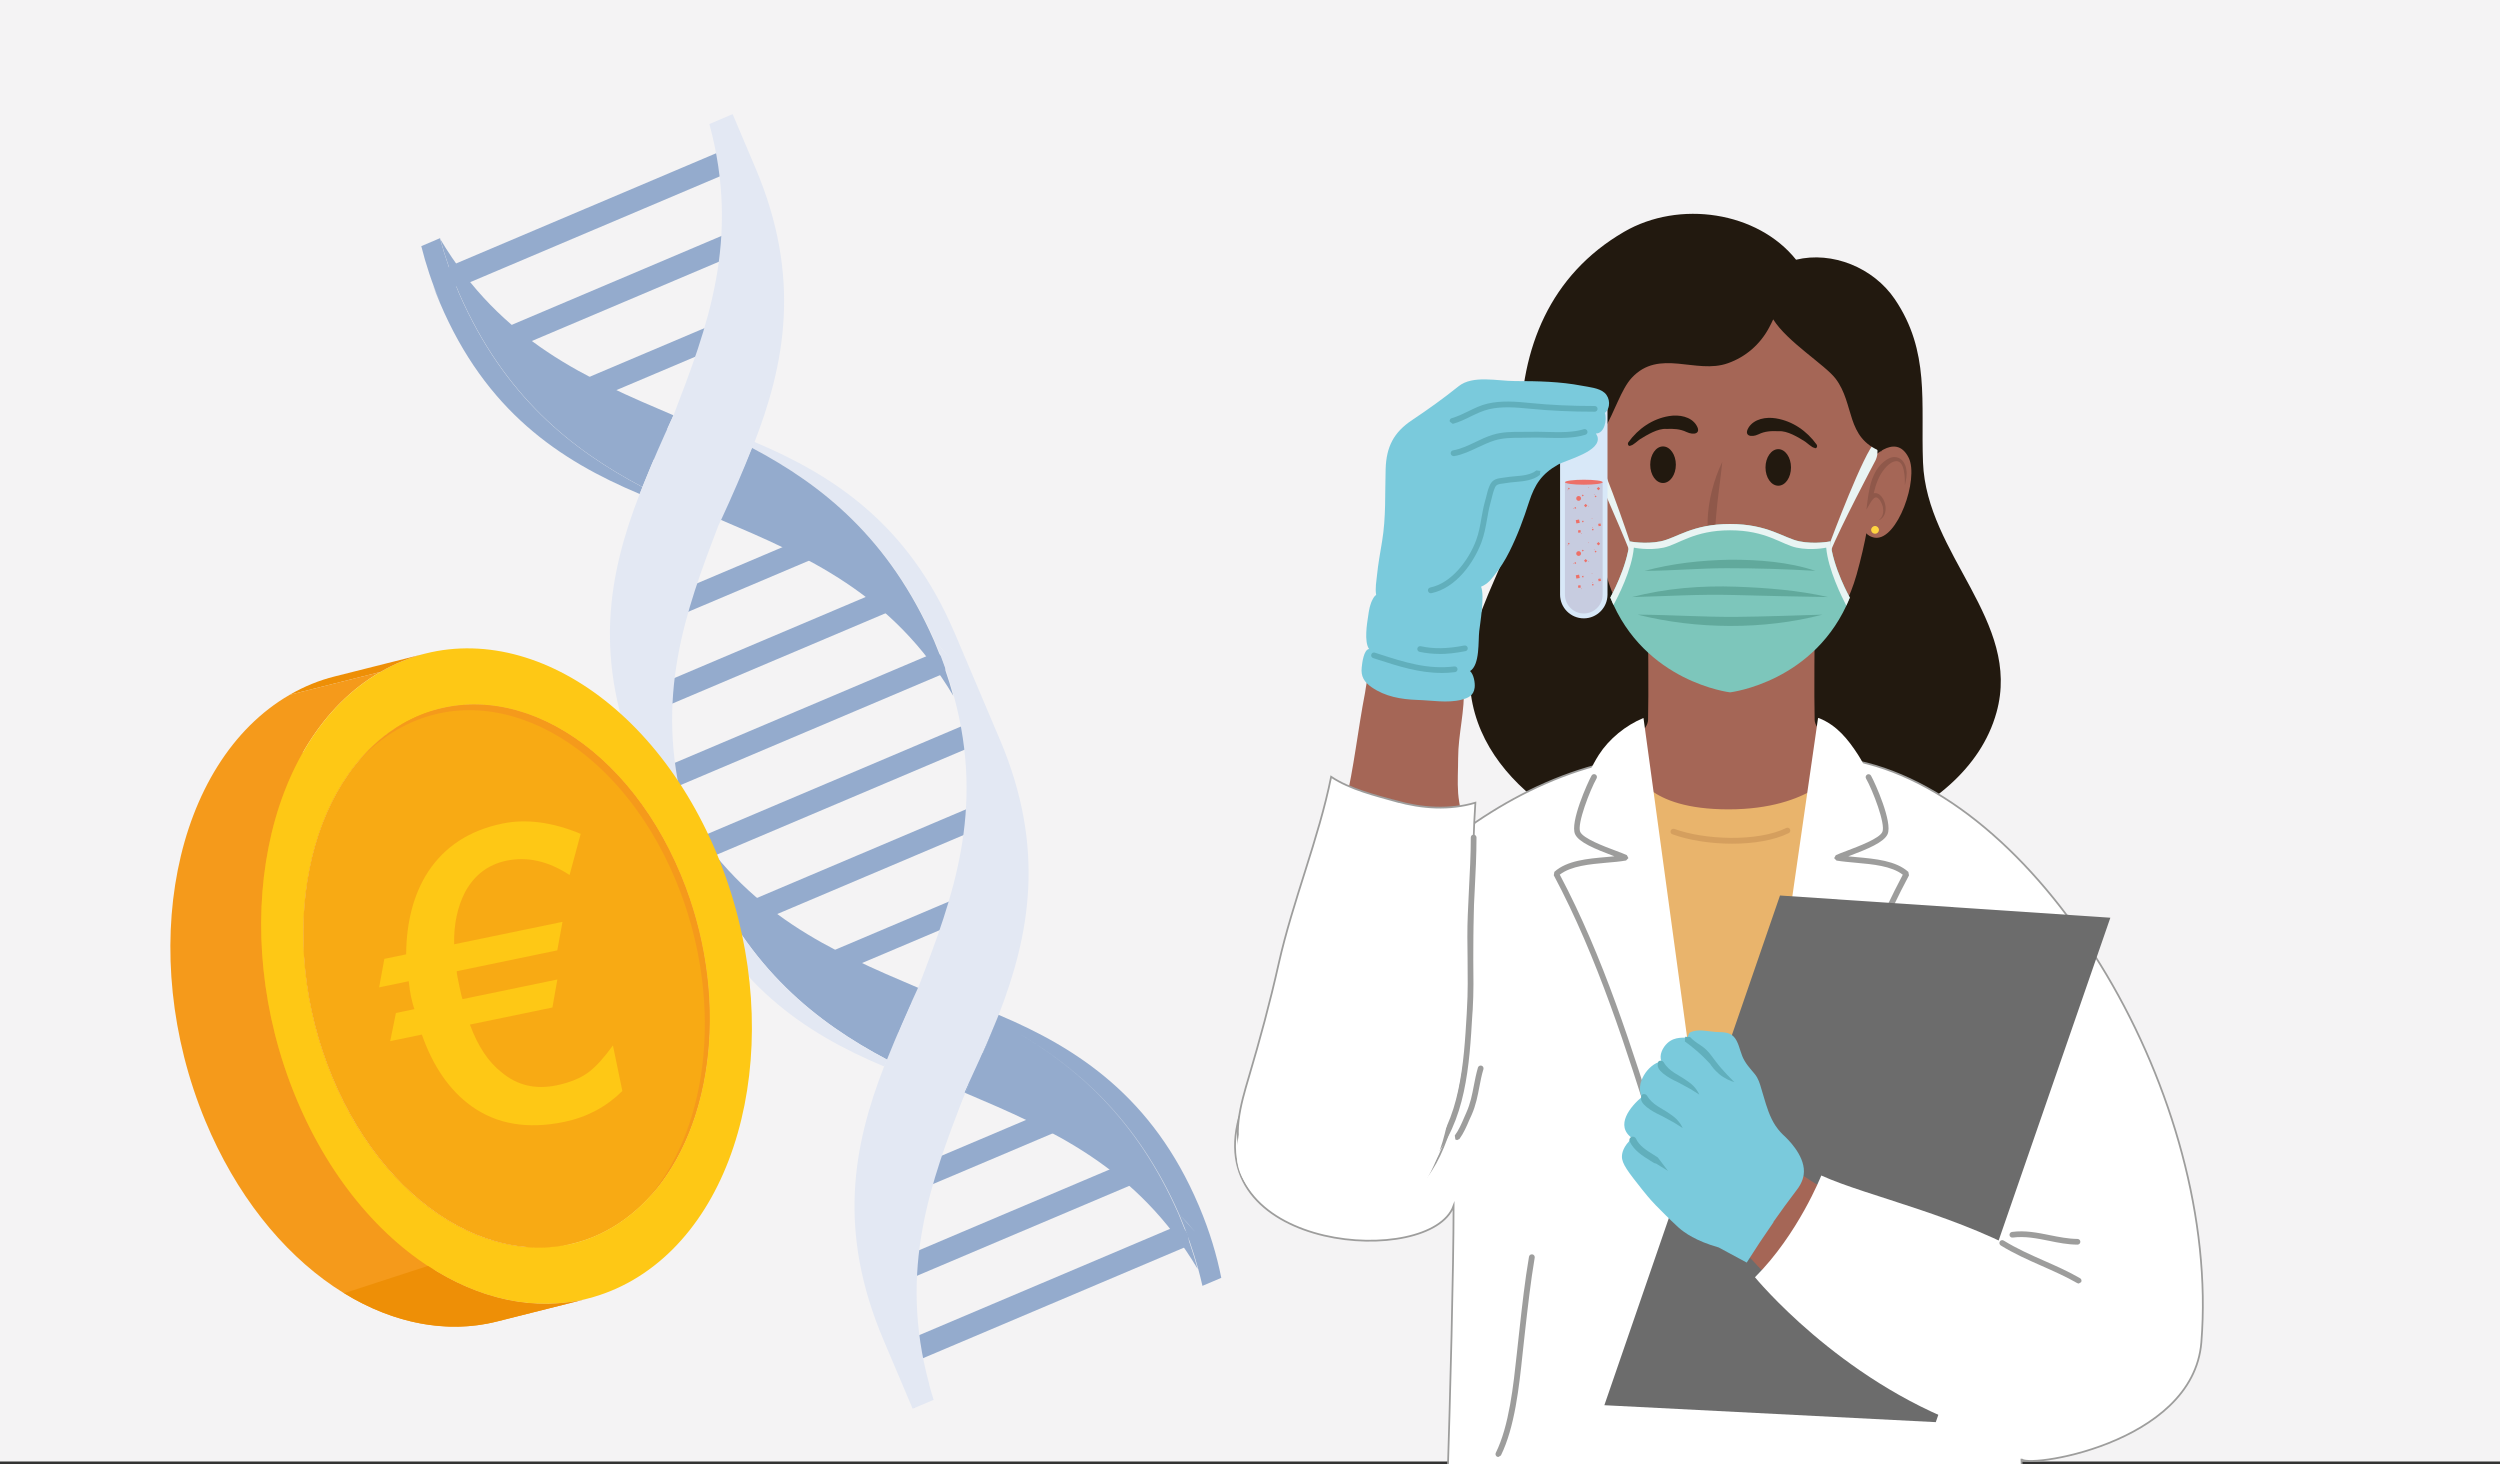 <?xml version="1.0" encoding="UTF-8"?>
<svg id="Ebene_1" data-name="Ebene 1" xmlns="http://www.w3.org/2000/svg" viewBox="0 0 350 205">
  <rect x="0" y="0" width="350" height="205" fill="#333333" stroke="none"/>
  <defs>
    <style>
      .cls-1 {
        fill: #f8aa14;
      }

      .cls-2 {
        fill: #f59a1b;
      }

      .cls-3 {
        fill: #ed7068;
      }

      .cls-4 {
        fill: #e9f4f3;
      }

      .cls-5 {
        fill: #f4f3f4;
      }

      .cls-6 {
        fill: #e3e8f3;
      }

      .cls-7 {
        fill: #e9b46c;
      }

      .cls-8, .cls-9, .cls-10 {
        fill: #fff;
      }

      .cls-11 {
        fill: #ee8f06;
      }

      .cls-12 {
        fill: #ffd540;
      }

      .cls-13 {
        fill: #fec815;
      }

      .cls-14 {
        fill: #7dc6bb;
      }

      .cls-15 {
        fill: #6c6c6c;
      }

      .cls-16 {
        fill: #9d9d9c;
      }

      .cls-17 {
        fill: #8f584a;
      }

      .cls-18 {
        fill: #a56656;
      }

      .cls-19 {
        fill: #c7cce0;
      }

      .cls-20 {
        fill: #d59f5e;
      }

      .cls-21 {
        fill: #d8e8f8;
      }

      .cls-22 {
        fill: #c5c4c5;
      }

      .cls-23 {
        fill: #22190f;
      }

      .cls-24 {
        fill: #94abcd;
      }

      .cls-25 {
        fill: #61afbc;
      }

      .cls-26 {
        fill: #61a99c;
      }

      .cls-27 {
        fill: #7acadc;
      }

      .cls-9 {
        stroke: #9d9d9c;
        stroke-width: .25px;
      }

      .cls-9, .cls-10 {
        stroke-miterlimit: 10;
      }

      .cls-10 {
        stroke: #fff;
        stroke-width: .5px;
      }
    </style>
  </defs>
  <rect class="cls-5" y="-.39" width="350.54" height="205"/>
  <g>
    <g>
      <path class="cls-24" d="m106.56,69.43c.24-.1.16-.84-.19-1.65s-.82-1.38-1.06-1.28l-7.63,3.23,1.24,2.93,7.63-3.23Z"/>
      <path class="cls-24" d="m122.13,144.38c.34.81.77,1.4.96,1.32l5.99-2.54h.02s5.99-2.55,5.99-2.55c.19-.08.06-.8-.28-1.61s-.77-1.4-.96-1.32l-5.99,2.54h-.02s-5.99,2.55-5.99,2.55c-.19.08-.06.8.28,1.61Z"/>
      <path class="cls-24" d="m113.63,136.09c.34.81.9,1.35,1.24,1.2l10.76-4.56.17-.07,12.93-5.48c.41-.17.47-.98.13-1.78s-.96-1.32-1.37-1.15l-12.93,5.48-.17.07-10.76,4.56c-.34.15-.34.92,0,1.73Z"/>
      <path class="cls-24" d="m104.96,127.87c.34.81,1.01,1.3,1.48,1.1l14.91-6.32.17-.07,16.91-7.17c.54-.23.69-1.07.35-1.88s-1.06-1.28-1.59-1.05l-16.91,7.17-.17.07-14.91,6.32c-.47.2-.58,1.02-.24,1.83Z"/>
      <path class="cls-24" d="m96.68,119.48c.34.81,1.1,1.26,1.7,1.01l18.71-7.93.17-.07,18.71-7.93c.59-.25.8-1.11.46-1.92s-1.1-1.26-1.7-1.01l-18.71,7.93-.17.07-18.71,7.93c-.59.25-.8,1.11-.46,1.92Z"/>
      <path class="cls-24" d="m92.3,109.44c.34.81,1.11,1.26,1.7,1.01l18.81-7.97.17-.07,18.81-7.97c.59-.25.8-1.12.46-1.92-.34-.81-1.11-1.26-1.7-1.01l-18.81,7.97-.17.07-18.81,7.97c-.59.25-.8,1.12-.46,1.92Z"/>
      <path class="cls-24" d="m89.41,98.77c.34.81,1.07,1.27,1.63,1.04l17.5-7.42.17-.07,16.15-6.84c.51-.22.65-1.05.31-1.86s-1.04-1.29-1.55-1.07l-16.15,6.84-.17.07-17.5,7.42c-.55.23-.73,1.09-.39,1.89Z"/>
      <path class="cls-24" d="m90.13,86.56c.34.81.95,1.32,1.36,1.15l12.78-5.41.17-.07,10.45-4.43c.33-.14.33-.92-.02-1.72s-.89-1.35-1.23-1.21l-10.45,4.43-.17.07-12.78,5.41c-.41.17-.46.97-.12,1.78Z"/>
      <path class="cls-24" d="m140.55,149.66c.24-.1.16-.84-.19-1.65-.34-.81-.82-1.38-1.06-1.28l-7.63,3.23,1.24,2.93,7.63-3.23Z"/>
      <path class="cls-24" d="m126.29,189.66c.34.81,1.11,1.26,1.7,1.01l18.81-7.97.17-.07,18.81-7.97c.59-.25.8-1.12.46-1.92s-1.11-1.26-1.7-1.01l-18.81,7.97-.17.07-18.81,7.97c-.59.25-.8,1.12-.46,1.92Z"/>
      <path class="cls-24" d="m123.4,178.99c.34.81,1.07,1.27,1.63,1.04l17.5-7.42.17-.07,16.15-6.84c.51-.22.65-1.05.31-1.86s-1.04-1.29-1.55-1.07l-16.15,6.84-.17.07-17.5,7.42c-.55.23-.73,1.09-.39,1.89Z"/>
      <path class="cls-24" d="m124.13,166.79c.34.81.95,1.32,1.36,1.15l12.78-5.41.17-.07,10.45-4.43c.33-.14.33-.92-.02-1.72s-.89-1.35-1.23-1.21l-10.45,4.43-.17.07-12.78,5.41c-.41.17-.46.97-.12,1.78Z"/>
      <path class="cls-24" d="m79.74,55.67c.34.81.9,1.35,1.24,1.2l10.76-4.56.17-.07,12.93-5.48c.41-.17.47-.98.13-1.78s-.96-1.32-1.37-1.15l-12.93,5.48-.17.07-10.76,4.56c-.34.15-.34.92,0,1.73Z"/>
      <path class="cls-24" d="m71.07,47.45c.34.81,1.01,1.3,1.48,1.1l14.91-6.32.17-.07,16.91-7.17c.54-.23.69-1.07.35-1.88s-1.06-1.28-1.59-1.05l-16.91,7.17-.17.07-14.91,6.32c-.47.2-.58,1.02-.24,1.83Z"/>
      <path class="cls-24" d="m62.79,39.06c.34.81,1.1,1.26,1.7,1.01l18.71-7.93.17-.07,18.71-7.93c.59-.25.8-1.11.46-1.92s-1.1-1.26-1.7-1.01l-18.71,7.93-.17.07-18.71,7.93c-.59.25-.8,1.11-.46,1.92Z"/>
    </g>
    <path class="cls-24" d="m139.15,143.69c-1.28,3.12-2.72,6.19-4.14,9.27.04.02.07.03.11.05,0-.02.02-.04.03-.05,1.43-3.08,2.72-6.06,4.01-9.26Z"/>
    <path class="cls-24" d="m139.15,143.69c-1.28,3.12-2.72,6.19-4.14,9.27.04.02.07.03.11.05,0-.02.02-.04.03-.05,1.43-3.08,2.72-6.06,4.01-9.26Z"/>
    <path class="cls-24" d="m126.09,185.54c-.42-11.97,4.22-22.14,8.91-32.28.03-.07.05-.13.08-.2-4.73,10.23-9.46,20.46-9.03,32.53.13,3.65.74,7.48,1.96,11.52l.05-.02c-1.22-4.05-1.84-7.89-1.97-11.56Z"/>
    <path class="cls-6" d="m133.59,88.49c-6.42-15.08-16.85-21.94-28-26.63,0,0-.26.65-.33.83,9.93,5.25,19.29,12.73,25.6,27.06.78.81,1.52,1.63,2.23,2.47-1.19-1.32-2.23-2.47-2.23-2.47,1.14,2.69,2.02,5.26,2.7,7.75,4.35,16-.17,28.16-4.81,40.25-.07.14-.13.28-.19.42,0,.02-.02.04-.03.05-1.62,3.49-3.3,7.32-4.74,11.04h0c-4.4,11.31-6.54,23.14-.11,38.31l4.09,9.65.24-.1h0s.05-.02.05-.02l2.65-1.12c-.23-.73-.45-1.45-.64-2.17.01.02.02.04.04.06,0-.03-.02-.05-.02-.08-4.39-16.12.23-28.34,4.92-40.53.02-.06.05-.12.07-.18-.02.06-.05.12-.07.18.04-.09.08-.17.12-.26,0,0,0,0,0,0-.04-.02-.07-.03-.11-.05,1.42-3.07,2.85-6.15,4.14-9.27.15-.38.31-.75.46-1.14h.01c.09-.23.19-.47.19-.47,0,0,0,0,0,0,4.37-11.27,6.58-23.31.22-38.4l-.08-.18-6.29-14.84c.97,2.3,1.74,4.53,2.33,6.7-.59-2.15-1.35-4.36-2.31-6.65l-.1-.23Zm-5.69,108.25c-.21-.72-.4-1.44-.58-2.15.17.71.37,1.43.58,2.15Zm-1.72-9.08c.04.49.09.99.15,1.48-.06-.5-.11-.99-.15-1.48Zm-.14-2.99c-.14-10.06,3.25-18.87,7.15-27.5-3.9,8.62-7.29,17.43-7.15,27.5Z"/>
    <g>
      <path class="cls-24" d="m98.55,121.33c6.31,14.33,15.7,21.76,25.63,27.01,1.36-3.39,2.81-6.72,4.35-10.05-12.06-5.13-24.11-10.3-32.67-24.71.68,2.49,1.56,5.06,2.7,7.75Z"/>
      <path class="cls-24" d="m139.62,142.55c-.06.15-.12.29-.15.36-.1.26-.22.52-.32.78-1.28,3.2-2.58,6.18-4.01,9.26,0,.02-.02.04-.03.05,12.02,5.11,24.03,10.29,32.57,24.67-.68-2.49-1.56-5.06-2.7-7.75-5.86-13.31-14.28-20.66-23.4-25.85,9.14,5.19,17.63,12.59,23.49,25.9.78.81,1.52,1.63,2.23,2.47-1.19-1.32-2.23-2.47-2.23-2.47,1.14,2.69,2.02,5.26,2.7,7.75.21.78.4,1.54.57,2.3l2.64-1.12c-.63-3.18-1.62-6.49-3.08-9.96l-.1-.23c-6.42-15.08-16.85-21.93-27.99-26.63-.06.15-.12.3-.18.46h-.02Z"/>
    </g>
    <path class="cls-24" d="m139.62,142.55h.02c.06-.16.12-.31.18-.46,0,0,0,0,0,0,0,0-.1.24-.19.47Z"/>
    <path class="cls-24" d="m139.62,142.55h.02c.06-.16.12-.31.18-.46,0,0,0,0,0,0,0,0-.1.24-.19.47Z"/>
    <path class="cls-24" d="m99.15,72.68l-7.63,3.23c-.24.1-.71-.47-1.06-1.28h0c-.34-.81-.42-1.55-.19-1.65l7.63-3.23,1.24,2.93Z"/>
    <g>
      <path class="cls-24" d="m95.22,62.73l-6.01,2.55c-.19.08-.62-.51-.96-1.32h0c-.34-.81-.47-1.53-.28-1.61l6.01-2.55,1.24,2.93Z"/>
      <path class="cls-24" d="m101.21,60.2l-6.01,2.55-1.24-2.93,6.01-2.55c.19-.08.62.51.96,1.32h0c.34.81.47,1.53.28,1.61Z"/>
    </g>
    <g>
      <path class="cls-24" d="m133.47,97.45c-.68-2.49-1.56-5.06-2.7-7.75-6.31-14.33-15.58-21.76-25.51-27.01-1.36,3.39-2.92,6.72-4.46,10.04,12.06,5.13,24.11,10.3,32.68,24.71Z"/>
      <path class="cls-24" d="m89.93,68.19c.06-.15.13-.3.19-.46.61-1.52,1.25-3.04,1.9-4.55.02-.05.05-.11.07-.16.64-1.47,1.29-2.92,1.94-4.32.09-.19.17-.37.25-.56-12.04-5.12-24.08-10.28-32.64-24.66.67,2.46,1.55,5.01,2.68,7.67,6.31,14.33,15.68,21.78,25.62,27.03Z"/>
      <path class="cls-24" d="m61.6,42.27l-1.01-2.38c.3.81.62,1.62.97,2.44,6.44,15.21,16.77,22.12,28,26.83.09-.23.28-.72.38-.97-9.93-5.25-19.32-12.68-25.63-27.01-1.14-2.69-2.02-5.26-2.7-7.75.01.02.02.04.04.06,0-.03-.02-.05-.02-.08,0-.02-.01-.05-.02-.07l-2.63,1.12c.63,2.52,1.48,5.12,2.63,7.82Z"/>
    </g>
    <path class="cls-6" d="m94.32,58.07c.3-.64.59-1.28.89-1.92-.29.64-.59,1.28-.89,1.92,0,0,0,0,0,0h0s-.02.04-.03.06c-.09.19-.18.39-.26.58-.66,1.44-1.31,2.87-1.94,4.32-.02.05-.05.11-.07.16-.65,1.51-1.28,3.03-1.9,4.55-.19.48-.39.95-.57,1.43h0c-4.4,11.31-6.54,23.14-.11,38.31l6.29,14.83c.02.06.05.12.07.18,6.44,15.21,16.77,22.12,28,26.83.09-.23.28-.72.38-.97-9.93-5.25-19.31-12.7-25.62-27.03-1.14-2.69-2.02-5.26-2.7-7.75-4.32-15.88.1-27.97,4.71-39.98.11-.23.21-.46.32-.68,0-.02.02-.04.03-.05,1.6-3.45,3.03-6.75,4.46-10.39h.03c4.49-11.41,6.85-23.57.39-38.87l-.08-.18-3.15-7.44-.57.24-2.69,1.14c4.4,16.2-.29,28.47-4.99,40.71Z"/>
  </g>
  <g>
    <path class="cls-23" d="m210.23,78.89c2.74-6.37,2.64-11.92,2.64-18.6,0-11.53,4.14-21.81,14.49-27.83,7.75-4.51,18.71-2.84,24.09,3.9,5.08-1.23,10.83,1.11,13.82,5.52,4.96,7.32,3.63,14.47,3.95,22.85.49,12.96,13.85,22.2,10.29,35.01-4.38,15.83-28.4,22.04-42.83,20.75-12.89-1.14-29.89-10.01-30.88-24.56-.46-6.68,1.86-11.1,4.41-17.04Z"/>
    <path class="cls-18" d="m268.59,115.18c.52-2.79.72-4.55.72-4.55-6.63-1.89-15.18-7.2-15.26-9.84-.09-3.2,0-12.78,0-12.78h-23.32s.09,9.59,0,12.78c-.07,2.59-7.46,6.03-9.85,10.05,0,0,.02,1.67.24,4.34h47.48Z"/>
    <path class="cls-9" d="m203.5,168.85c0,8.95-.47,26.56-.87,39.22h80.56c-.07-1.46-.13-2.79-.19-3.85.08,1.46,24.03-1.84,25.19-16.3,2.74-34.27-22.09-75.77-48.05-81.33-1.13,1.2-2.19,2.45-3.17,3.57-2.72,3.13-5.74,5.7-8.68,8.57-1.59,1.56-3.79,3.65-5.31,5.7-1.52-2.06-3.71-4.14-5.3-5.7-2.94-2.87-5.96-5.45-8.68-8.57-.98-1.12-2.04-2.37-3.16-3.57-25.97,5.55-45.37,33.24-52.38,49.88-5.14,18.84,26.85,21.03,30.04,12.37Z"/>
    <path class="cls-7" d="m236.8,155.74c-.87-5.81-2.48-11.45-3.92-17.13-2.55-10.01-2.71-20.43-3.86-30.67,0,0,1.27,5.37,12.97,5.37s15.35-5.75,15.35-5.75c-.17,4.6-.43,9.2-.83,13.8-.68,7.88-1.88,15.53-3.84,23.19-.98,3.81-1.98,7.63-2.55,11.52-.53,3.68-1.11,7.32-2,10.94-1.65,6.84-4.34,13.83-6.15,20.63-.41-1.63-.99-3.8-1.2-5.48-.21-1.66-.45-3.33-.89-4.93-.79-2.9-.96-5.53-1.75-8.43-.33-4.36-.68-8.73-1.33-13.06Z"/>
    <path class="cls-8" d="m254.53,100.51l.21.06c2.42,1,3.96,2.89,5.39,5.1,1.05,1.65,1.84,3.47,2.42,5.35.18.57.94,2.3.71,2.92-.24.65-2.21,1.49-2.79,1.86-1.13.74-2.26,1.48-3.38,2.22,2.99,1.04,5.97,2.08,8.94,3.12-.55,1.11-23.94,65.38-24.06,66.49l12.56-87.12Z"/>
    <path class="cls-8" d="m226.87,118.02c-1.13-.74-2.26-1.48-3.38-2.22-.57-.37-2.53-1.21-2.78-1.86-.23-.62.52-2.35.7-2.92.59-1.88,1.38-3.7,2.43-5.35,1.44-2.24,3.77-4.13,6.22-5.14h.03s11.89,87.09,11.89,87.09c-.11-1.11-23.5-65.38-24.05-66.49,2.98-1.04,5.96-2.08,8.95-3.12Z"/>
    <path class="cls-16" d="m236.77,174.33l-.39-.27c-1.67-4.84-3.23-9.84-4.76-14.68-3.91-12.45-7.95-25.31-14.09-36.84l.08-.48c1.75-1.59,4.67-1.85,7.24-2.07.4-.04.79-.07,1.17-.11l-.06-.02c-2.68-1.01-4.94-1.94-5.45-3.08-.74-1.65,1.75-7.2,2.31-8.2.11-.19.35-.26.55-.15.19.11.26.35.15.55-.91,1.61-2.77,6.4-2.29,7.48.42.92,3.28,2.01,5,2.65.65.24,1.19.45,1.53.61l.22.41-.33.34c-.84.15-1.75.23-2.74.31-2.32.21-4.95.44-6.54,1.67,6.11,11.52,10.12,24.31,14.01,36.68,1.51,4.84,3.08,9.83,4.75,14.66.07.21-.05.44-.26.51l-.12.02Z"/>
    <path class="cls-16" d="m248.02,174.33l-.13-.02c-.21-.07-.32-.3-.25-.51,1.67-4.83,3.23-9.82,4.75-14.66,3.89-12.37,7.9-25.16,14-36.68-1.59-1.23-4.21-1.46-6.54-1.67-.98-.09-1.9-.17-2.74-.31l-.33-.34.23-.41c.34-.17.89-.37,1.52-.61,1.71-.65,4.59-1.73,5-2.65.49-1.08-1.37-5.87-2.29-7.48-.11-.19-.03-.44.16-.55.18-.11.43-.04.54.15.57,1.01,3.06,6.55,2.32,8.2-.52,1.14-2.77,2.07-5.45,3.08l-.05.02c.38.04.76.07,1.16.11,2.58.23,5.5.49,7.25,2.07l.09.48c-6.16,11.53-10.19,24.39-14.1,36.84-1.53,4.84-3.09,9.84-4.76,14.68l-.38.27Z"/>
    <path class="cls-20" d="m242.51,118.12c-3.04,0-6.12-.49-8.37-1.32-.22-.07-.32-.31-.24-.51.07-.21.31-.31.52-.24,4.16,1.53,11.61,1.85,15.65-.13.2-.1.44-.02.53.18.1.2.02.44-.18.54-2.1,1.03-5,1.48-7.92,1.48Z"/>
    <path class="cls-18" d="m242.39,38.79c10.75,0,20.43,6.88,20.43,15.92s-.42,16.98-2.91,25.78c-3.65,12.84-15.32,16.29-17.52,16.29s-13.87-3.45-17.51-16.29c-2.5-8.8-2.92-16.74-2.92-25.78s9.7-15.92,20.43-15.92Z"/>
    <path class="cls-17" d="m239.06,72.97c.08-2.81.84-5.78,2.06-8.31-.24,2.49-.65,4.95-.85,7.44-.05.88-.36,2.75.33,3.5.72.77,1.94,1.16,2.87,1.64-.98.04-2.05-.14-2.96-.53-1.42-.61-1.48-2.39-1.44-3.74Z"/>
    <path class="cls-18" d="m261.59,64.65s3.73-4.4,5.63-.55c1.46,2.95-1.59,11.61-4.73,11.18-3.14-.43-3.24-7.45-.9-10.63Z"/>
    <path class="cls-17" d="m262.32,69.06c.29-1.26.73-2.51,1.55-3.46.35-.42.76-.82,1.31-.99,1.57-.48,1.51,2.58,1.5,3.33.16-.7.34-1.4.21-2.17-.09-.76-.55-1.62-1.4-1.76-.73-.13-1.33.29-1.82.69-.72.59-1.24,1.48-1.57,2.37-.48,1.36-.62,2.8-.8,4.27.33-.51.59-1.15,1.03-1.56.61-.57,1.17.73,1.27,1.21.16.77-.03,1.49-.65,1.88.85-.29,1.16-1.22,1-2.12-.12-.75-.7-1.88-1.64-1.7Z"/>
    <path class="cls-18" d="m223.52,64.65s-2.96-4.4-4.47-.55c-1.16,2.95,1.26,11.61,3.75,11.18,2.5-.43,2.57-7.45.72-10.63Z"/>
    <path class="cls-17" d="m222.95,69.06c-.24-1.26-.58-2.51-1.24-3.46-.28-.42-.59-.82-1.05-.99-1.24-.48-1.2,2.58-1.18,3.33-.14-.7-.28-1.4-.19-2.17.08-.76.45-1.62,1.12-1.76.59-.13,1.05.29,1.44.69.57.59,1,1.48,1.26,2.37.38,1.36.49,2.8.63,4.27-.24-.51-.46-1.15-.81-1.56-.49-.57-.94.73-1.01,1.21-.13.77.02,1.49.52,1.88-.68-.29-.92-1.22-.8-2.12.11-.75.56-1.88,1.31-1.7Z"/>
    <path class="cls-23" d="m247.17,65.44c0,1.42.8,2.56,1.79,2.56s1.78-1.15,1.78-2.56-.81-2.56-1.78-2.56-1.79,1.15-1.79,2.56Z"/>
    <path class="cls-23" d="m231.03,65.06c0,1.42.8,2.56,1.79,2.56s1.8-1.15,1.8-2.56-.81-2.56-1.8-2.56-1.79,1.15-1.79,2.56Z"/>
    <path class="cls-23" d="m244.79,59.87c.78-1.24,2.46-1.53,3.84-1.3,2.33.38,4.33,1.76,5.7,3.67.18.26-.05.68-.35.44-.25.02-1.06-.73-1.27-.86-.96-.6-2.5-1.55-3.7-1.45-1.01-.05-1.93-.01-2.81.43-1.05.5-2.1.21-1.41-.92Z"/>
    <path class="cls-23" d="m237.51,59.55c-.76-1.25-2.45-1.53-3.84-1.3-2.33.38-4.32,1.76-5.7,3.67-.18.26.06.68.36.44.25.02,1.06-.74,1.26-.86.98-.6,2.51-1.55,3.71-1.45,1.01-.04,1.92,0,2.81.43,1.05.5,2.1.21,1.4-.92Z"/>
    <path class="cls-14" d="m228.15,75.79s2.15.44,4.34,0c2.2-.44,4.42-2.43,9.72-2.43s7.52,1.98,9.72,2.43c2.19.44,4.34,0,4.34,0,.31,3.61,2.71,7.87,2.71,7.87-4.76,11.86-16.77,13.27-16.77,13.27,0,0-12.01-1.41-16.76-13.27,0,0,2.38-4.26,2.7-7.87Z"/>
    <path class="cls-4" d="m262.49,64.61s-4.96,9.38-6.22,12.62v-1.43s4.7-12.59,6.28-13.93c0,0,.72,1.33-.06,2.75Z"/>
    <path class="cls-4" d="m222.35,63.69s4.56,10.29,5.82,13.53v-1.43s-4.34-13.05-5.93-14.39c0,0-.79.95.1,2.29Z"/>
    <path class="cls-4" d="m255.67,76.67s-2.05.44-4.15,0c-2.11-.44-4.23-2.43-9.31-2.43s-7.21,1.98-9.31,2.43c-2.1.44-4.16,0-4.16,0-.27,3.12-2.29,7.02-2.86,8.03-.15-.33-.3-.68-.44-1.04,0,0,2.38-4.26,2.7-7.87,0,0,2.15.44,4.34,0,2.2-.44,4.42-2.43,9.72-2.43s7.52,1.98,9.72,2.43c2.19.44,4.34,0,4.34,0,.31,3.61,2.71,7.87,2.71,7.87-.15.38-.32.76-.49,1.12-.6-1.14-2.55-5.06-2.81-8.11Z"/>
    <path class="cls-26" d="m255.15,86.05c-4,.12-7.99.27-11.99.31-4.64.04-9.26-.29-13.9-.31,8.22,2.07,17.66,2.15,25.89,0Z"/>
    <path class="cls-26" d="m255.94,83.59c-4.17-.95-8.5-1.29-12.79-1.45-4.95-.18-9.9.21-14.67,1.45,4.73-.11,9.42-.42,14.17-.29,4.43.12,8.86.22,13.28.29Z"/>
    <path class="cls-26" d="m254.16,79.92c-3.75-1.26-8-1.57-11.96-1.56-4.07.08-8.04.51-11.95,1.56,3.84-.01,7.67-.37,11.51-.37,4.15,0,8.28.12,12.4.37Z"/>
    <path class="cls-12" d="m221.41,74.18c0,.3.24.54.54.54s.55-.24.55-.54-.24-.54-.55-.54-.54.24-.54.54Z"/>
    <path class="cls-12" d="m261.96,74.18c0,.3.24.54.55.54s.54-.24.54-.54-.25-.54-.54-.54-.55.24-.55.54Z"/>
    <path class="cls-22" d="m272.71,157.86c1.29.55,2.78-.49,3.73-1.28,1.27-1.06,1.79-2.72,2.17-4.28.48-2,.64-4.15.64-6.26l1.02.15c-.01,2.85-.32,5.78-1.31,8.42-.88,2.33-3.91,5.36-6.66,4.19-.61-.26-.2-1.2.41-.94Z"/>
    <path class="cls-22" d="m261.54,143.46c-.55,1.91-.95,3.89-1.13,5.83-.15,1.61-.13,3.42.69,4.86.63,1.12,1.91,2.68,3.35,2.51.66-.08.78.94.12,1.02-3.01.35-4.93-3.44-5.19-5.92-.29-2.79.33-5.7,1.14-8.44l1.01.15Z"/>
    <path class="cls-22" d="m265.24,157.97l-1.21-.04h0l.06-1.59h0l1.22.05c.44.01.78.38.76.82-.02.44-.38.78-.83.76Z"/>
    <path class="cls-27" d="m264.37,156.3c0-.18-.14-.33-.31-.34-.19,0-.33.14-.34.31l-.07,1.69.31.34.34-.32.07-1.69Z"/>
    <path class="cls-22" d="m271.58,158.89l1.17.31h0s.4-1.54.4-1.54h0s-1.18-.3-1.18-.3c-.43-.11-.87.15-.97.58-.11.42.14.86.58.96Z"/>
    <polygon class="cls-27" points="272.89 157.53 273.29 157.3 273.52 157.7 273.1 159.34 272.7 159.57 272.46 159.18 272.89 157.53"/>
    <path class="cls-23" d="m218.94,52.51c1.45-5.27,4.72-8.41,9.06-11.49,2.71-1.92,4.7-3.29,8.05-3.82,2.79-.43,5.75-.37,8.55-.56,8.91-.58,15.9,3.94,19.55,11.9.87,1.9,1.42,3.92.86,6.01l-1.64,8.66c-5.01-1.93-3.68-6.62-6.38-10.19-1.44-1.91-6.8-5.18-8.74-8.31-.2.44-.42.86-.59,1.18-1.26,2.35-3.27,4.08-5.75,4.96-4.47,1.6-9.62-2.12-13.48,2.06-2.92,3.18-3.63,12.46-11.25,11.07-3.7-4.14.91-8.45,1.75-11.48Z"/>
    <polygon class="cls-15" points="295.45 128.48 249.2 125.37 224.61 196.73 271.01 199.1 295.45 128.48"/>
    <path class="cls-18" d="m259.17,168.48c-.03-.21-2.75-1.41-3.09-1.61-1.62-1.02-3.28-1.89-4.78-3.13l-.21-.19c-.52-.47-.92-1.04-1.41-1.53l-.41-.45c-1.09,1.5-2.15,3.01-3.21,4.53-1.64,2.34-3.1,4.88-4.81,7.19.99.5,1.96,1.02,2.72,1.73,1.76,1.64,3.83,4.65,6.28,5.25,2.62.65,6.05-3.59,6.96-5.59.89-1.95,2.23-4.04,1.96-6.2Z"/>
    <path class="cls-27" d="m248.26,171.09c1.08-1.54,2.15-3.01,3.22-4.41.94-1.17,1.06-2.14,1.07-2.65.04-2.39-2.38-4.66-2.77-5.02-.16-.15-.7-.64-1.23-1.44-.18-.28-.35-.57-.51-.9-.66-1.35-1.01-2.8-1.45-4.23-.22-.76-.41-1.43-.92-2.07-.67-.81-1.35-1.51-1.76-2.53-.34-.85-.54-2.01-1.17-2.69-.67-.73-1.66-.62-2.57-.68-1.14-.08-2.48-.47-3.55.07-.27.14-.24.59-.41.68-.3.15-1.68-.2-2.77.81-.69.64-1.19,1.69-.85,2.55-1.93.42-3.69,3.16-2.73,4.99-1.59,1.33-3.84,4.02-1.35,5.78-1.27,1.13-1.43,2.08-1.44,2.54-.04,1.02.91,2.22,2.81,4.62.6.76,1.04,1.26,1.25,1.5.24.27.79.88,2.06,2.12.16.16,1.29,1.27,1.79,1.71.83.74,2.47,1.91,5.63,2.8,1.31.71,2.62,1.41,3.93,2.12,1.16-1.84,2.41-3.73,3.75-5.65Z"/>
    <path class="cls-8" d="m245.7,178.82s11.72,14.32,29.52,20.82c0,0,18.27-18.18,9.94-23.16-10.48-6.26-23.6-8.92-30.18-11.91,0,0-3.23,8.2-9.28,14.24Z"/>
    <path class="cls-25" d="m231.82,162.9l-.26-.08-.56-.35c-1.06-.66-2.26-1.42-2.85-2.68-.11-.23,0-.51.24-.62.23-.1.52,0,.64.23.46,1.02,1.5,1.66,2.49,2.28l.57.36c.93,1.24,1.43,1.89,1.43,1.89,0,0-.59-.36-1.69-1.04Z"/>
    <path class="cls-25" d="m234.32,157.14l-1.61-.88c-.64-.29-2.92-1.37-2.96-2.41,0-.11-.02-.52.19-.63.23-.12.52-.03.65.18.77,1.32,2.1,1.75,3.2,2.55.41.29.82.55,1.25,1.1.27.34.44.66.54.88-.42-.26-.83-.53-1.25-.79Z"/>
    <path class="cls-25" d="m236.65,152.46l-1.61-.88c-.64-.29-2.92-1.37-2.96-2.41,0-.11-.02-.52.19-.63.23-.12.52-.03.65.18.77,1.32,2.1,1.75,3.2,2.55.41.29.82.55,1.25,1.1.27.34.44.66.54.88-.42-.26-.83-.53-1.25-.79Z"/>
    <path class="cls-25" d="m240.63,150.32c-.58-.49-.97-1-1.22-1.39-.54-.58-1.16-1.21-1.89-1.83-.57-.49-1.12-.92-1.64-1.3l.05-.65.67.03c.43.46.97.83,1.47,1.15,1.33.86,1.66,1.82,2.98,3.31.39.44.98,1.09,1.76,1.86-.52-.16-1.36-.48-2.18-1.17Z"/>
    <path class="cls-21" d="m218.41,56.6v26.65c0,1.83,1.49,3.32,3.32,3.32s3.32-1.49,3.32-3.32v-26.65h-6.64Z"/>
    <path class="cls-19" d="m219.09,67.51v15.74c0,1.46,1.19,2.64,2.64,2.64s2.64-1.18,2.64-2.64v-15.74h-5.29Z"/>
    <path class="cls-3" d="m224.38,67.51c0,.2-1.18.35-2.64.35s-2.64-.16-2.64-.35,1.19-.35,2.64-.35,2.64.15,2.64.35Z"/>
    <polygon class="cls-3" points="224.02 68.4 223.78 68.64 223.54 68.4 223.78 68.17 224.02 68.4"/>
    <polygon class="cls-3" points="222.23 70.78 221.99 71.02 221.76 70.78 221.99 70.54 222.23 70.78"/>
    <path class="cls-3" d="m221.35,69.78c0,.18-.16.34-.34.34s-.34-.15-.34-.34.15-.34.34-.34.34.15.34.34Z"/>
    <polygon class="cls-3" points="223.52 69.5 223.38 69.63 223.25 69.5 223.38 69.37 223.52 69.5"/>
    <polygon class="cls-3" points="223.24 69.25 223.19 69.31 223.14 69.25 223.19 69.2 223.24 69.25"/>
    <polygon class="cls-3" points="222.45 68.27 222.4 68.32 222.34 68.27 222.4 68.21 222.45 68.27"/>
    <polygon class="cls-3" points="219.55 68.59 219.51 68.64 219.45 68.59 219.51 68.54 219.55 68.59"/>
    <polygon class="cls-3" points="222.48 70.86 222.43 70.91 222.37 70.86 222.43 70.81 222.48 70.86"/>
    <polygon class="cls-3" points="219.77 68.4 219.64 68.54 219.51 68.4 219.64 68.27 219.77 68.4"/>
    <rect class="cls-3" x="221.49" y="69.27" width=".19" height=".19" transform="translate(13.41 172.2) rotate(-43.67)"/>
    <polygon class="cls-3" points="224.14 73.61 223.81 73.67 223.74 73.34 224.07 73.28 224.14 73.61"/>
    <polygon class="cls-3" points="221.31 74.53 220.97 74.6 220.92 74.26 221.26 74.2 221.31 74.53"/>
    <polygon class="cls-3" points="221.16 73.2 220.69 73.28 220.61 72.82 221.07 72.73 221.16 73.2"/>
    <polygon class="cls-3" points="223.1 74.22 222.91 74.25 222.88 74.06 223.07 74.03 223.1 74.22"/>
    <polygon class="cls-3" points="223.02 73.86 222.95 73.87 222.92 73.8 223 73.78 223.02 73.86"/>
    <polygon class="cls-3" points="222.93 72.6 222.85 72.62 222.85 72.54 222.91 72.53 222.93 72.6"/>
    <polygon class="cls-3" points="220.37 71.21 220.3 71.23 220.28 71.15 220.36 71.14 220.37 71.21"/>
    <rect class="cls-3" x="221.39" y="74.68" width=".08" height=".08" transform="translate(-10.36 44.9) rotate(-11.32)"/>
    <polygon class="cls-3" points="220.66 71.18 220.47 71.22 220.43 71.03 220.62 71 220.66 71.18"/>
    <polygon class="cls-3" points="221.71 73.08 221.52 73.12 221.48 72.93 221.67 72.9 221.71 73.08"/>
    <polygon class="cls-3" points="224.02 76.13 223.78 76.36 223.54 76.13 223.78 75.88 224.02 76.13"/>
    <polygon class="cls-3" points="222.23 78.5 221.99 78.74 221.76 78.5 221.99 78.26 222.23 78.5"/>
    <path class="cls-3" d="m221.35,77.5c0,.18-.16.33-.34.33s-.34-.15-.34-.33.15-.34.34-.34.34.15.34.34Z"/>
    <polygon class="cls-3" points="223.52 77.22 223.38 77.36 223.25 77.22 223.38 77.08 223.52 77.22"/>
    <polygon class="cls-3" points="223.24 76.97 223.19 77.03 223.14 76.97 223.19 76.92 223.24 76.97"/>
    <polygon class="cls-3" points="222.45 75.99 222.4 76.04 222.34 75.99 222.4 75.94 222.45 75.99"/>
    <polygon class="cls-3" points="219.55 76.31 219.51 76.36 219.45 76.31 219.51 76.26 219.55 76.31"/>
    <polygon class="cls-3" points="222.48 78.58 222.43 78.63 222.37 78.58 222.43 78.52 222.48 78.58"/>
    <rect class="cls-3" x="219.54" y="76.03" width=".19" height=".19" transform="translate(10.51 177.63) rotate(-45.01)"/>
    <polygon class="cls-3" points="221.73 77.08 221.59 77.22 221.45 77.08 221.59 76.95 221.73 77.08"/>
    <polygon class="cls-3" points="224.14 81.33 223.81 81.38 223.74 81.05 224.07 80.99 224.14 81.33"/>
    <polygon class="cls-3" points="221.31 82.26 220.97 82.31 220.92 81.98 221.26 81.92 221.31 82.26"/>
    <polygon class="cls-3" points="221.16 80.92 220.69 81 220.61 80.54 221.07 80.45 221.16 80.92"/>
    <polygon class="cls-3" points="223.1 81.94 222.91 81.97 222.88 81.79 223.07 81.75 223.1 81.94"/>
    <polygon class="cls-3" points="223.02 81.58 222.95 81.59 222.92 81.52 223 81.51 223.02 81.58"/>
    <polygon class="cls-3" points="222.93 80.32 222.85 80.33 222.85 80.26 222.91 80.25 222.93 80.32"/>
    <polygon class="cls-3" points="220.37 78.93 220.3 78.95 220.28 78.87 220.36 78.85 220.37 78.93"/>
    <polygon class="cls-3" points="221.47 82.46 221.4 82.48 221.39 82.4 221.47 82.39 221.47 82.46"/>
    <polygon class="cls-3" points="220.66 78.9 220.47 78.94 220.43 78.75 220.62 78.71 220.66 78.9"/>
    <polygon class="cls-3" points="221.71 80.81 221.52 80.83 221.48 80.65 221.67 80.61 221.71 80.81"/>
    <path class="cls-18" d="m188.32,112.65c1.24-5.19,1.78-10.49,2.79-15.69.15-.81.26-2.53.92-3.11.6-.53,1.52-.13,2.44.02,1.9.32,3.82.71,5.69,1.07,1.52.29,3.3.62,4.76,1.21.2,3.24-.78,6.66-.78,9.96,0,1.63-.12,3.32,0,4.95.12,1.58.63,3.17.5,4.78l-16.32-3.19Z"/>
    <path class="cls-9" d="m195.46,112.18c-2.7-.76-6.49-1.66-9.1-3.43-1.73,8.64-5.36,17.33-7.35,26.19-1.2,5.38-2.62,10.6-4.18,15.87-1.09,3.68-2.51,8.41-.59,11.99,3.47,6.47,10.69,8.05,17.26,6.81,7.55-1.43,10.28-6.83,12.14-13.97,3.65-14.06,1.94-28.92,2.91-43.26-3.58,1.06-7.44.82-11.1-.21Z"/>
    <path class="cls-27" d="m224.67,57.82c.85-.7.76-2.11-.02-2.82-.76-.69-2.2-.81-3.2-1-3.02-.58-6.15-.65-9.31-.65-2.51,0-5.95-.87-7.94.73-2.11,1.69-4.24,3.22-6.49,4.72-2.6,1.73-3.62,3.75-3.72,6.85-.11,3.48.07,6.7-.5,10.15-.26,1.56-.55,3.15-.71,4.72-.08.78-.28,1.89-.12,2.76-.13.09-.29.26-.44.54-.44.78-.56,1.58-.68,2.44-.15.96-.59,3.58.13,4.6-.75.09-.97,1.96-1.03,2.57-.15,1.28.36,2.07,1.4,2.79,1.88,1.3,4.09,1.69,6.36,1.77,2.04.06,4.25.47,6.18-.02,1-.25,1.73-.6,1.87-1.7.08-.66-.12-1.84-.64-2.32,1.4-.88,1.12-4.23,1.28-5.59.1-.94.79-4.95.26-6.22l.39-.19c.62-.34.98-.79,1.42-1.35.86-1.06,1.53-2.12,2.15-3.36,1.15-2.29,2-4.61,2.77-7.01.78-2.37,1.72-3.87,4.04-5.18,1.23-.69,6.15-1.87,5.52-3.94l-.21-.42c1.18.02,1.59-1.93,1.25-2.86Z"/>
    <path class="cls-25" d="m201.78,94.21c-3.1,0-5.94-.92-8.9-1.87l-.64-.21c-.22-.07-.33-.29-.26-.5.06-.21.29-.33.49-.26l.65.21c3.49,1.13,6.78,2.18,10.48,1.72.22-.03.43.13.45.35.03.22-.13.42-.35.45-.65.08-1.29.12-1.92.12Z"/>
    <path class="cls-25" d="m201.53,91.55c-.96,0-1.87-.1-2.79-.29-.22-.05-.35-.26-.31-.48.04-.22.26-.36.47-.31,1.86.4,3.68.37,6.11-.1.21-.04.43.1.47.32.04.22-.09.43-.31.47-1.36.27-2.54.4-3.65.4Z"/>
    <path class="cls-25" d="m200.31,83.05c-.18,0-.35-.13-.39-.32-.06-.22.09-.43.31-.48,2.96-.61,5.36-3.75,6.43-6.62.37-1,.57-2.07.74-3.11.14-.75.27-1.52.48-2.27.06-.2.11-.42.17-.63.13-.58.29-1.19.54-1.73.39-.83,1.12-.92,1.77-1l.43-.06c.41-.07.85-.11,1.28-.15,1.09-.09,2.23-.19,3.02-.82l.56.07-.07.56c-.99.78-2.24.88-3.45.99-.43.04-.83.07-1.21.14l-.46.07c-.64.07-.96.13-1.15.54-.22.47-.36,1.04-.49,1.58-.06.22-.11.44-.17.66-.2.71-.32,1.43-.46,2.2-.19,1.08-.39,2.19-.79,3.26-1.07,2.84-3.55,6.4-7.02,7.12h-.09Z"/>
    <path class="cls-25" d="m203.5,63.85c-.19,0-.36-.14-.4-.34-.03-.22.11-.43.33-.46,1.07-.19,2.08-.66,3.14-1.17.78-.38,1.59-.76,2.42-1.01,1.3-.41,2.64-.41,3.93-.41.42,0,.83,0,1.26-.01.74-.02,1.5,0,2.32.02,1.81.05,3.68.1,5.23-.38.22-.07.44.05.5.26.07.21-.05.44-.26.51-1.68.53-3.61.47-5.49.43-.8-.02-1.55-.05-2.27-.02-.43.01-.86.02-1.28.02-1.29,0-2.51.01-3.71.38-.77.24-1.55.61-2.31.96-1.07.51-2.17,1.03-3.34,1.23h-.07Z"/>
    <path class="cls-25" d="m203.35,59.32l-.38-.29c-.07-.21.06-.44.28-.49.78-.22,1.52-.57,2.29-.95.86-.42,1.76-.87,2.74-1.09,1.92-.44,3.96-.29,6.06-.07,2.7.27,5.62.41,8.92.41.22,0,.4.18.4.4s-.18.4-.4.4c-3.33,0-6.26-.14-9-.41-2.02-.2-4-.36-5.79.06-.91.21-1.72.61-2.58,1.02-.76.38-1.57.77-2.43,1.01h-.11Z"/>
    <path class="cls-16" d="m291.02,179.7l-.2-.06c-1.58-.91-3.3-1.67-4.97-2.41-1.93-.85-3.91-1.73-5.75-2.87-.18-.12-.24-.36-.13-.55.11-.19.37-.25.55-.13,1.79,1.11,3.75,1.98,5.65,2.82,1.68.74,3.42,1.51,5.04,2.45.19.11.26.35.15.55l-.34.2Z"/>
    <path class="cls-16" d="m290.84,174.25h0c-1.36-.01-2.7-.27-3.99-.54-1.74-.35-3.37-.67-5.06-.45-.23.03-.43-.12-.46-.34-.02-.22.13-.42.35-.45,1.83-.25,3.61.11,5.33.46,1.26.25,2.56.51,3.84.52.22,0,.4.18.4.4s-.18.4-.41.4Z"/>
    <path class="cls-16" d="m200.06,162.73l-.26-.1-.04-.57c4.71-5.33,5.17-13.18,5.58-20.11l.03-.64c.15-2.36.11-4.77.09-7.09-.03-2.01-.06-4.1.03-6.16.04-1.16.11-2.31.16-3.47.12-2.4.26-4.87.26-7.34,0-.22.17-.4.4-.4.21,0,.4.18.4.4,0,2.49-.13,4.98-.25,7.38-.07,1.15-.12,2.3-.17,3.46-.09,2.04-.06,4.12-.03,6.12.03,2.34.06,4.75-.08,7.15l-.05.64c-.41,7.06-.87,15.06-5.77,20.6l-.3.14Z"/>
    <path class="cls-16" d="m203.98,159.61l-.23-.08-.08-.56c.56-.75.94-1.65,1.32-2.53.1-.24.21-.48.31-.71.55-1.24.79-2.44,1.03-3.71.16-.83.33-1.69.58-2.56.06-.21.3-.33.5-.27.21.06.33.28.27.5-.26.83-.41,1.67-.57,2.48-.24,1.26-.49,2.57-1.07,3.89-.11.23-.21.47-.32.7-.39.92-.8,1.87-1.4,2.7l-.34.16Z"/>
    <path class="cls-16" d="m209.77,203.98l-.18-.04c-.19-.1-.28-.34-.18-.54,1.88-3.81,2.46-9.42,2.95-13.93.07-.63.14-1.24.2-1.83l.17-1.54c.37-3.33.75-6.78,1.33-10.16.04-.22.24-.37.47-.33.22.03.36.24.33.46-.57,3.37-.95,6.8-1.33,10.12l-.17,1.54c-.07.59-.13,1.2-.2,1.83-.48,4.57-1.09,10.26-3.03,14.2l-.36.22Z"/>
    <path class="cls-10" d="m195.95,121.73c-1.05-.36-2.18-.62-4.2-1.37-1.47-.54-2.93-1.19-4.1-2.02-1.97,7.42-5.71,14.78-7.93,22.38-1.34,4.61-2.88,9.08-4.55,13.58-1.17,3.14-2.69,7.18-1.06,10.37,2.94,5.77,9.58,7.47,15.74,6.69,1.14-.14,3.52-.51,5.92-2.15,1.06-.72,4.03-2.99,5.94-9.41,3.49-11.76,1.14-29.83.73-32.87-2.41-3.28-4.75-4.6-6.48-5.2Z"/>
  </g>
  <g>
    <path class="cls-13" d="m48.8,102.45l12.7-3.2c12.49-3.15,26.74,6.23,33.81,23.28,8.07,19.48,3.69,41.6-9.78,49.4l-12.7,3.2c13.48-7.8,17.86-29.92,9.78-49.4-7.06-17.05-21.33-26.43-33.81-23.27Z"/>
    <path class="cls-13" d="m80.32,174.05l-12.7,3.2c1.78-.45,3.53-1.16,5.22-2.13l12.7-3.2c-1.68.98-3.43,1.68-5.21,2.13Z"/>
    <path class="cls-1" d="m48.8,102.45l12.7-3.2c-1.78.45-3.53,1.16-5.22,2.13l-12.7,3.21c1.68-.98,3.43-1.68,5.21-2.13Z"/>
    <path class="cls-1" d="m80.32,174.05l-12.7,3.2c-12.49,3.15-26.74-6.23-33.81-23.27-8.08-19.48-3.7-41.6,9.79-49.4l12.7-3.21c-13.48,7.81-17.86,29.92-9.78,49.4,7.07,17.05,21.33,26.43,33.81,23.28Z"/>
    <path class="cls-2" d="m82.26,181.81l-12.7,3.2c-15.07,3.8-32.29-7.52-40.82-28.1-9.75-23.52-4.46-50.22,11.82-59.64l12.7-3.2c-16.28,9.42-21.56,36.12-11.81,59.64,8.53,20.58,25.75,31.9,40.82,28.1Z"/>
    <path class="cls-13" d="m53.26,94.07c16.28-9.42,37.37,2.01,47.12,25.52,9.75,23.52,4.46,50.22-11.81,59.64-16.28,9.42-37.37-2-47.12-25.52-9.75-23.52-4.46-50.22,11.81-59.64Zm32.27,77.86c13.48-7.8,17.86-29.92,9.78-49.4-8.08-19.48-25.55-28.95-39.03-21.15-13.48,7.81-17.86,29.92-9.78,49.41,8.07,19.48,25.55,28.95,39.03,21.14"/>
    <path class="cls-1" d="m56.29,101.37c13.48-7.8,30.95,1.66,39.03,21.15,8.07,19.48,3.69,41.6-9.78,49.4-13.48,7.8-30.95-1.66-39.03-21.15-8.08-19.48-3.7-41.6,9.78-49.4Z"/>
    <path class="cls-11" d="m46.86,94.7c4.23-1.07,8.46-2.13,12.7-3.2-2.15.54-4.27,1.39-6.3,2.57l-12.7,3.2c2.03-1.18,4.14-2.03,6.3-2.57Z"/>
    <path class="cls-2" d="m56.29,101.37c-2.28,1.32-4.3,3.06-6.04,5.12,1.58-1.72,3.36-3.18,5.35-4.33,13.48-7.8,30.95,1.66,39.03,21.14,6.71,16.19,4.81,34.18-3.75,44.29,9.15-9.93,11.33-28.46,4.44-45.08-8.08-19.48-25.55-28.95-39.03-21.15Z"/>
    <path class="cls-11" d="m69.57,185.01l12.7-3.2c-7.36,1.86-15.24.1-22.36-4.58l-11.73,3.82c6.86,4.21,14.36,5.73,21.4,3.96Z"/>
  </g>
  <path class="cls-13" d="m81.3,116.72l-1.56,5.78c-2.96-1.94-5.9-2.61-8.81-2.01-2.57.53-4.5,1.99-5.81,4.38-1.08,2.1-1.6,4.55-1.54,7.33l15.17-3.14-.73,3.99-14.08,2.92c0,.2.04.47.11.82l.27,1.32c.21,1,.35,1.59.43,1.77l13.28-2.75-.69,3.92-11.55,2.39c1.1,3.01,2.58,5.24,4.44,6.69,2.18,1.83,4.74,2.43,7.69,1.82,1.92-.4,3.44-1.03,4.58-1.91,1.03-.81,2.13-2.04,3.31-3.68l1.32,6.38c-2.26,2.23-4.97,3.67-8.15,4.33-5.14,1.06-9.46.32-12.99-2.22-3.05-2.2-5.36-5.54-6.93-10.01l-4.43.92.8-3.94,2.59-.54c-.09-.26-.18-.54-.26-.85-.08-.3-.16-.63-.23-.97-.06-.27-.11-.58-.16-.92s-.1-.74-.15-1.17l-4.14.86.73-3.99,3.05-.63c.04-4.6,1.07-8.45,3.06-11.54,2.34-3.56,5.81-5.82,10.41-6.77,3.33-.69,6.99-.21,10.97,1.44Z"/>
</svg>